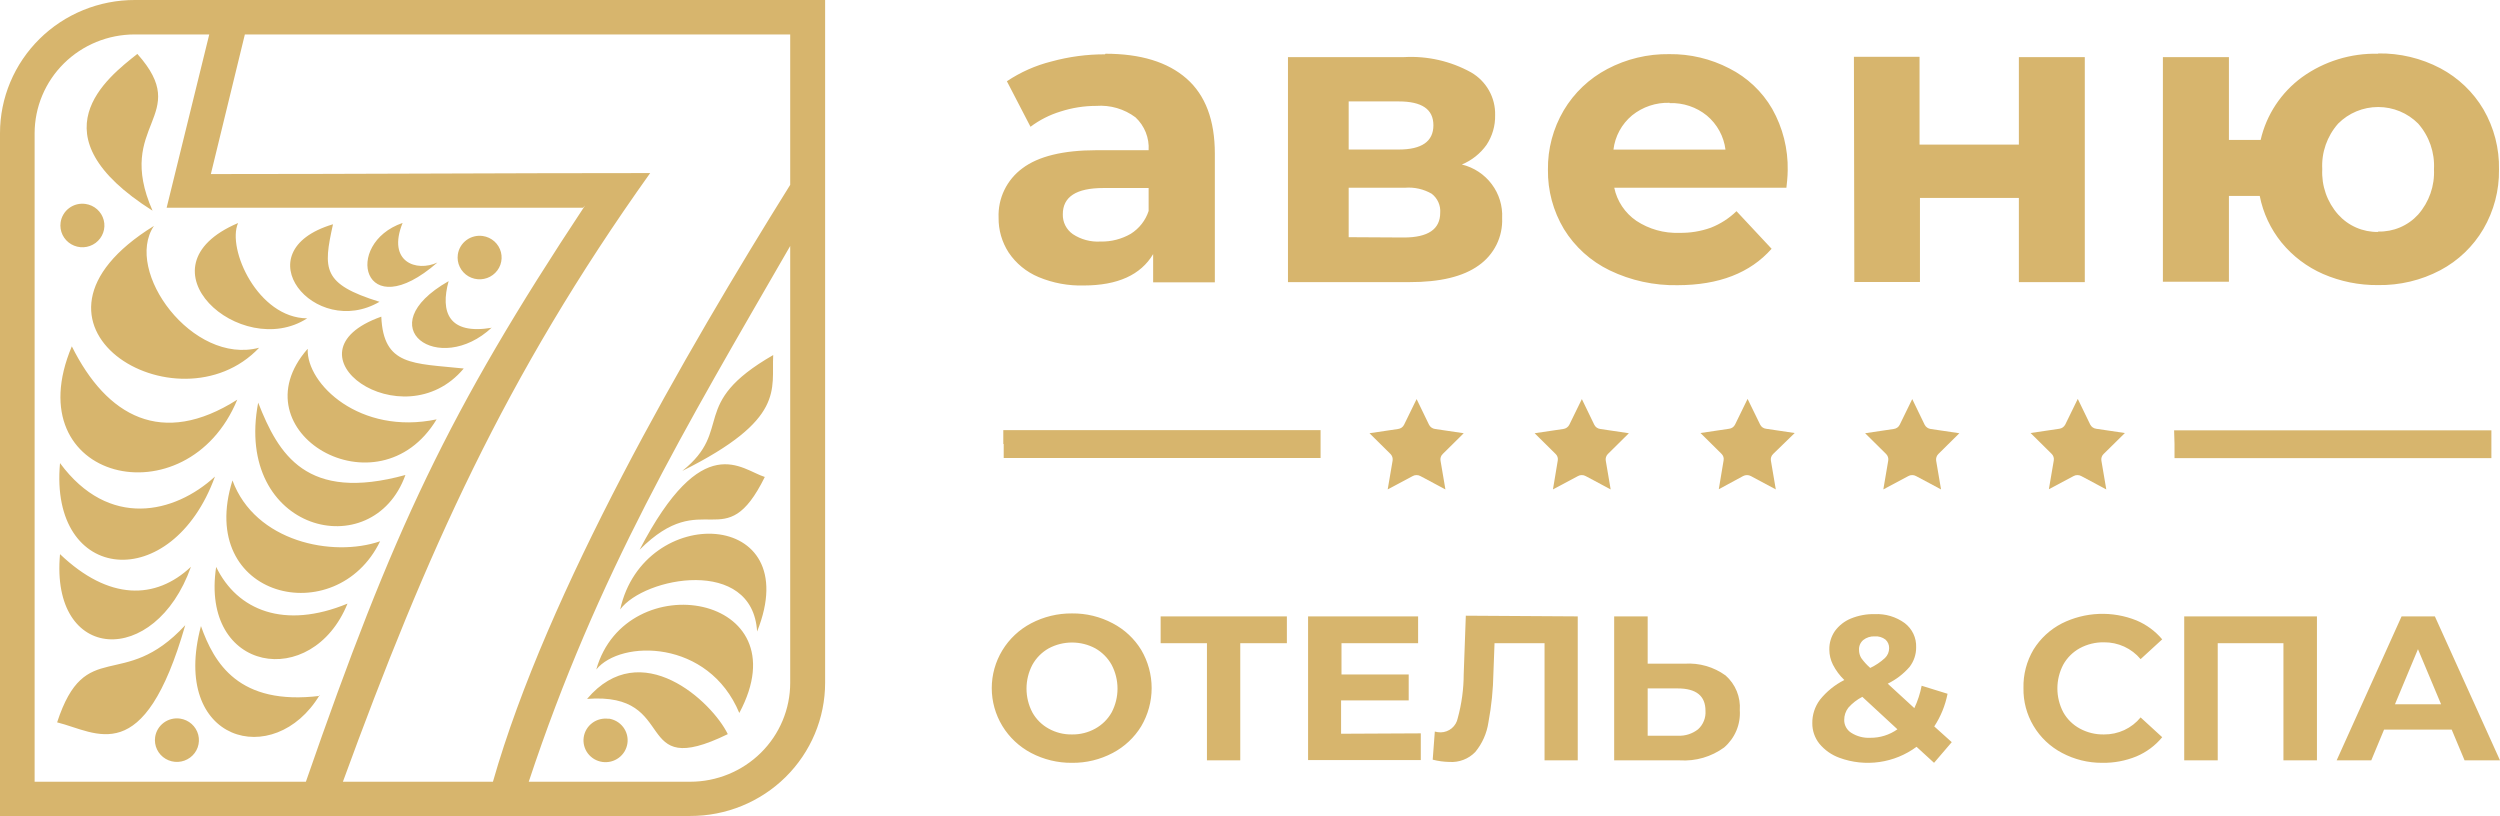 <?xml version="1.0" encoding="UTF-8"?> <svg xmlns="http://www.w3.org/2000/svg" width="144" height="47" viewBox="0 0 144 47" fill="none"><path d="M63.672 3.095C65.7 3.095 67.258 3.572 68.345 4.526C69.432 5.48 69.975 6.922 69.975 8.852V16.262H66.421V14.637C65.706 15.838 64.375 16.44 62.428 16.444C61.535 16.469 60.647 16.304 59.824 15.96C59.118 15.665 58.517 15.172 58.095 14.54C57.71 13.943 57.509 13.248 57.519 12.54C57.496 11.99 57.61 11.443 57.85 10.946C58.09 10.449 58.449 10.018 58.896 9.69C59.814 9.002 61.231 8.656 63.148 8.652H66.161C66.183 8.302 66.126 7.95 65.996 7.623C65.866 7.297 65.664 7.002 65.406 6.76C64.758 6.275 63.953 6.039 63.142 6.099C62.444 6.099 61.749 6.209 61.085 6.424C60.462 6.614 59.877 6.911 59.357 7.302L57.997 4.68C58.78 4.155 59.65 3.769 60.567 3.54C61.571 3.265 62.608 3.127 63.649 3.129L63.672 3.095ZM125.229 24.788H143.504V26.39H125.252V25.575L125.229 24.788ZM83.1 26.151C83.049 26.199 83.011 26.26 82.989 26.326C82.967 26.393 82.962 26.463 82.974 26.532L83.256 28.191L81.815 27.422C81.747 27.383 81.669 27.363 81.591 27.365C81.514 27.364 81.438 27.384 81.372 27.422L79.931 28.191L80.214 26.532C80.225 26.464 80.22 26.394 80.199 26.327C80.178 26.261 80.142 26.201 80.093 26.151L78.883 24.954L80.531 24.709C80.604 24.7 80.675 24.672 80.735 24.63C80.796 24.587 80.844 24.53 80.876 24.463L81.597 22.987L82.311 24.463C82.344 24.529 82.393 24.586 82.453 24.628C82.513 24.671 82.583 24.699 82.657 24.709L84.31 24.954L83.1 26.151ZM92.613 26.151C92.564 26.201 92.527 26.261 92.506 26.327C92.485 26.394 92.48 26.464 92.492 26.532L92.774 28.191L91.334 27.422C91.265 27.383 91.188 27.363 91.109 27.365C91.032 27.364 90.956 27.384 90.89 27.422L89.45 28.191L89.726 26.532C89.74 26.464 89.736 26.393 89.715 26.326C89.694 26.259 89.656 26.199 89.605 26.151L88.395 24.954L90.049 24.709C90.122 24.699 90.192 24.671 90.252 24.628C90.312 24.586 90.361 24.529 90.394 24.463L91.115 22.987L91.829 24.463C91.861 24.53 91.91 24.587 91.97 24.63C92.031 24.672 92.101 24.7 92.175 24.709L93.823 24.954L92.613 26.151ZM102.131 26.151C102.08 26.199 102.042 26.26 102.02 26.326C101.998 26.393 101.992 26.463 102.004 26.532L102.286 28.191L100.852 27.422C100.783 27.384 100.705 27.365 100.627 27.365C100.548 27.365 100.471 27.384 100.402 27.422L99.002 28.18L99.279 26.521C99.293 26.453 99.289 26.382 99.268 26.315C99.246 26.248 99.209 26.188 99.158 26.139L97.948 24.942L99.596 24.697C99.669 24.689 99.74 24.662 99.8 24.619C99.861 24.576 99.909 24.519 99.941 24.452L100.661 22.976L101.382 24.452C101.414 24.519 101.462 24.576 101.522 24.619C101.583 24.662 101.653 24.689 101.727 24.697L103.375 24.942L102.131 26.151ZM111.649 26.151C111.599 26.2 111.562 26.261 111.54 26.327C111.518 26.393 111.512 26.463 111.522 26.532L111.804 28.191L110.364 27.422C110.296 27.383 110.218 27.363 110.139 27.365C110.062 27.364 109.987 27.384 109.92 27.422L108.48 28.191L108.762 26.532C108.774 26.464 108.769 26.394 108.748 26.327C108.727 26.261 108.69 26.201 108.641 26.151L107.431 24.954L109.079 24.709C109.153 24.7 109.223 24.672 109.284 24.63C109.344 24.587 109.393 24.53 109.425 24.463L110.145 22.987L110.859 24.463C110.893 24.529 110.941 24.586 111.002 24.628C111.062 24.671 111.132 24.699 111.205 24.709L112.859 24.954L111.649 26.151ZM121.167 26.151C121.116 26.199 121.078 26.26 121.056 26.326C121.034 26.393 121.028 26.463 121.04 26.532L121.322 28.191L119.882 27.422C119.814 27.383 119.736 27.363 119.657 27.365C119.581 27.364 119.505 27.384 119.438 27.422L118.015 28.18L118.298 26.521C118.309 26.452 118.304 26.381 118.282 26.315C118.26 26.248 118.222 26.188 118.171 26.139L116.961 24.942L118.614 24.697C118.688 24.687 118.758 24.66 118.818 24.617C118.878 24.574 118.927 24.518 118.96 24.452L119.68 22.976L120.395 24.452C120.428 24.518 120.477 24.574 120.537 24.617C120.597 24.66 120.667 24.687 120.741 24.697L122.394 24.942L121.167 26.151ZM61.748 43.939C60.927 43.947 60.117 43.751 59.392 43.37C58.707 43.009 58.134 42.471 57.735 41.814C57.336 41.156 57.125 40.403 57.125 39.636C57.125 38.869 57.336 38.116 57.735 37.459C58.134 36.801 58.707 36.263 59.392 35.903C60.117 35.522 60.927 35.326 61.748 35.333C62.566 35.324 63.372 35.52 64.093 35.903C64.771 36.257 65.339 36.787 65.735 37.436C66.128 38.103 66.335 38.861 66.335 39.633C66.335 40.405 66.128 41.163 65.735 41.831C65.339 42.481 64.771 43.014 64.093 43.37C63.372 43.752 62.566 43.948 61.748 43.939ZM57.79 25.575V24.777H76.065V26.379H57.813V25.575H57.79ZM61.748 42.304C62.218 42.312 62.681 42.195 63.09 41.967C63.484 41.749 63.809 41.428 64.029 41.038C64.253 40.614 64.369 40.143 64.369 39.665C64.369 39.186 64.253 38.715 64.029 38.291C63.81 37.897 63.485 37.57 63.09 37.345C62.678 37.124 62.217 37.009 61.748 37.009C61.279 37.009 60.818 37.124 60.406 37.345C60.01 37.568 59.685 37.895 59.466 38.291C59.243 38.715 59.127 39.186 59.127 39.665C59.127 40.143 59.243 40.614 59.466 41.038C59.683 41.428 60.007 41.75 60.4 41.967C60.81 42.197 61.276 42.313 61.748 42.304ZM74.124 37.048H71.439V43.797H69.52V37.048H66.853V35.504H74.124V37.048ZM81.838 42.241V43.78H75.345V35.504H81.683V37.048H77.27V38.85H81.141V40.343H77.246V42.264L81.838 42.241ZM90.878 35.504V43.797H88.966V37.048H86.085L86.021 38.758C86.005 39.715 85.909 40.668 85.733 41.608C85.641 42.236 85.379 42.827 84.973 43.318C84.782 43.515 84.55 43.668 84.293 43.766C84.037 43.865 83.761 43.906 83.486 43.888C83.161 43.882 82.838 43.838 82.524 43.757L82.645 42.138C82.758 42.169 82.874 42.184 82.991 42.184C83.223 42.179 83.446 42.095 83.623 41.947C83.801 41.798 83.921 41.594 83.965 41.369C84.192 40.54 84.308 39.685 84.31 38.827L84.431 35.464L90.878 35.504ZM97.037 38.228C97.879 38.173 98.713 38.414 99.394 38.907C99.676 39.156 99.896 39.466 100.038 39.813C100.179 40.16 100.239 40.534 100.212 40.907C100.239 41.31 100.172 41.714 100.015 42.087C99.858 42.459 99.616 42.791 99.308 43.056C98.573 43.592 97.671 43.854 96.761 43.797H92.976V35.504H94.906V38.228H97.037ZM96.657 42.378C97.074 42.396 97.483 42.264 97.809 42.007C97.957 41.873 98.072 41.707 98.145 41.522C98.219 41.338 98.25 41.139 98.236 40.941C98.236 40.081 97.7 39.653 96.634 39.653H94.906V42.378H96.657ZM111.401 43.939L110.393 43.016C109.765 43.48 109.029 43.782 108.253 43.892C107.477 44.003 106.685 43.919 105.951 43.649C105.5 43.486 105.102 43.206 104.798 42.839C104.531 42.505 104.387 42.091 104.389 41.665C104.38 41.178 104.534 40.701 104.827 40.309C105.207 39.833 105.687 39.444 106.233 39.169C105.966 38.912 105.744 38.614 105.576 38.285C105.44 38.014 105.369 37.716 105.369 37.413C105.362 37.033 105.475 36.661 105.691 36.347C105.924 36.029 106.241 35.78 106.607 35.629C107.044 35.45 107.512 35.363 107.984 35.373C108.604 35.345 109.214 35.528 109.713 35.891C109.926 36.055 110.097 36.266 110.212 36.508C110.326 36.75 110.38 37.015 110.37 37.282C110.375 37.694 110.239 38.096 109.984 38.422C109.636 38.821 109.211 39.146 108.733 39.38L110.266 40.788C110.46 40.377 110.601 39.944 110.687 39.499L112.179 39.961C112.048 40.631 111.788 41.27 111.413 41.842L112.421 42.748L111.401 43.939ZM107.99 36.655C107.749 36.642 107.511 36.717 107.322 36.866C107.24 36.937 107.176 37.025 107.134 37.123C107.092 37.222 107.073 37.329 107.08 37.436C107.079 37.6 107.123 37.762 107.207 37.903C107.358 38.112 107.531 38.303 107.725 38.473C108.035 38.327 108.321 38.135 108.572 37.903C108.649 37.829 108.71 37.741 108.752 37.643C108.793 37.545 108.814 37.44 108.814 37.334C108.817 37.24 108.799 37.148 108.762 37.062C108.726 36.977 108.671 36.9 108.601 36.838C108.427 36.705 108.209 36.64 107.99 36.655ZM107.725 42.497C108.287 42.503 108.836 42.331 109.292 42.007L107.27 40.138C106.964 40.295 106.69 40.507 106.463 40.765C106.308 40.966 106.225 41.213 106.227 41.466C106.224 41.615 106.26 41.762 106.332 41.892C106.404 42.023 106.509 42.134 106.636 42.212C106.961 42.416 107.341 42.516 107.725 42.497ZM121.08 43.939C120.276 43.942 119.484 43.746 118.776 43.37C118.092 43.01 117.522 42.471 117.13 41.811C116.737 41.151 116.537 40.396 116.552 39.63C116.533 38.855 116.733 38.089 117.128 37.419C117.524 36.777 118.09 36.255 118.764 35.908C119.427 35.577 120.153 35.391 120.895 35.361C121.636 35.332 122.375 35.46 123.062 35.737C123.637 35.979 124.144 36.352 124.543 36.826L123.299 37.966C123.042 37.659 122.72 37.413 122.355 37.245C121.99 37.078 121.592 36.993 121.19 36.997C120.706 36.989 120.227 37.105 119.801 37.334C119.399 37.554 119.068 37.882 118.845 38.28C118.622 38.704 118.505 39.175 118.505 39.653C118.505 40.132 118.622 40.603 118.845 41.027C119.067 41.424 119.399 41.75 119.801 41.967C120.226 42.198 120.705 42.314 121.19 42.304C121.593 42.308 121.993 42.222 122.358 42.053C122.723 41.883 123.045 41.633 123.299 41.323L124.543 42.463C124.146 42.946 123.635 43.325 123.057 43.569C122.43 43.825 121.758 43.951 121.08 43.939ZM133.456 35.504V43.797H131.526V37.048H127.741V43.797H125.811V35.504H133.456ZM141.217 42.024H137.322L136.585 43.797H134.591L138.331 35.504H140.249L144 43.797H141.96L141.217 42.024ZM140.606 40.565L139.275 37.391L137.95 40.565H140.606ZM63.401 13.913C64.008 13.925 64.606 13.771 65.13 13.469C65.619 13.162 65.983 12.697 66.161 12.152V10.83H63.557C61.994 10.83 61.214 11.335 61.218 12.346C61.212 12.568 61.261 12.788 61.361 12.987C61.462 13.186 61.611 13.357 61.794 13.486C62.261 13.795 62.817 13.945 63.379 13.913H63.401ZM84.218 9.479C84.904 9.65 85.508 10.05 85.928 10.613C86.349 11.175 86.559 11.864 86.523 12.562C86.546 13.092 86.434 13.618 86.199 14.094C85.963 14.57 85.611 14.98 85.174 15.287C84.279 15.933 82.948 16.254 81.182 16.25H74.187V3.289H80.882C82.223 3.215 83.558 3.519 84.731 4.167C85.165 4.417 85.523 4.778 85.767 5.213C86.011 5.647 86.133 6.138 86.119 6.635C86.133 7.241 85.96 7.837 85.624 8.345C85.265 8.849 84.77 9.242 84.195 9.479H84.218ZM77.684 8.613H80.565C81.896 8.613 82.564 8.145 82.564 7.216C82.564 6.287 81.896 5.842 80.565 5.842H77.684V8.613ZM80.859 13.68C82.253 13.68 82.956 13.207 82.956 12.255C82.972 12.046 82.935 11.838 82.85 11.647C82.764 11.456 82.633 11.289 82.466 11.16C82.004 10.892 81.469 10.771 80.934 10.813H77.684V13.662L80.859 13.68ZM102.972 9.798C102.972 9.849 102.972 10.186 102.897 10.813H92.981C93.141 11.585 93.595 12.266 94.249 12.716C94.982 13.201 95.851 13.445 96.732 13.412C97.35 13.424 97.966 13.323 98.547 13.115C99.098 12.898 99.599 12.575 100.022 12.164L102.044 14.329C100.811 15.724 99.008 16.423 96.634 16.427C95.278 16.453 93.935 16.16 92.716 15.572C91.627 15.045 90.713 14.22 90.083 13.195C89.464 12.161 89.145 10.977 89.161 9.775C89.145 8.575 89.46 7.392 90.072 6.355C90.67 5.347 91.54 4.522 92.584 3.973C93.68 3.395 94.907 3.1 96.15 3.118C97.353 3.104 98.541 3.386 99.607 3.939C100.642 4.462 101.501 5.272 102.079 6.27C102.689 7.353 102.997 8.576 102.972 9.815V9.798ZM96.173 5.922C95.386 5.896 94.617 6.154 94.007 6.646C93.409 7.145 93.026 7.85 92.935 8.618H99.388C99.292 7.855 98.91 7.155 98.317 6.658C97.715 6.167 96.952 5.912 96.173 5.939V5.922ZM106.786 3.272H110.566V8.328H116.287V3.289H120.084V16.25H116.287V11.4H110.589V16.244H106.809L106.786 3.272ZM136.982 3.078C138.231 3.058 139.464 3.353 140.566 3.933C141.599 4.482 142.458 5.303 143.049 6.304C143.659 7.358 143.968 8.556 143.942 9.77C143.959 10.969 143.648 12.15 143.043 13.189C142.454 14.194 141.595 15.017 140.56 15.566C139.458 16.147 138.225 16.441 136.977 16.421C135.888 16.432 134.81 16.215 133.813 15.783C132.883 15.377 132.063 14.758 131.422 13.976C130.787 13.194 130.354 12.27 130.161 11.286H128.386V16.227H124.583V3.289H128.386V8.06H130.213C130.545 6.611 131.391 5.329 132.598 4.446C133.87 3.531 135.41 3.057 136.982 3.095V3.078ZM136.982 13.338C137.415 13.349 137.846 13.267 138.243 13.098C138.641 12.928 138.997 12.676 139.287 12.357C139.919 11.636 140.245 10.7 140.197 9.747C140.25 8.787 139.923 7.845 139.287 7.119C138.986 6.817 138.627 6.576 138.232 6.412C137.836 6.248 137.411 6.164 136.982 6.164C136.553 6.164 136.129 6.248 135.733 6.412C135.337 6.576 134.979 6.817 134.678 7.119C134.037 7.843 133.708 8.786 133.762 9.747C133.713 10.702 134.041 11.638 134.678 12.357C134.966 12.679 135.321 12.936 135.719 13.109C136.117 13.282 136.548 13.368 136.982 13.36V13.338Z" fill="#D7B56D"></path><path fill-rule="evenodd" clip-rule="evenodd" d="M30.456 45.028C34.419 33.058 39.449 24.686 45.516 14.169V39.328C45.516 40.84 44.909 42.29 43.829 43.358C42.748 44.427 41.283 45.028 39.755 45.028H30.456ZM37.45 9.969C29.067 21.727 24.567 31.856 19.751 45.028H28.393C31.521 34.067 39.438 20.394 45.516 10.647V1.984H14.104L12.145 10.026C20.592 10.026 29.05 9.969 37.45 9.969ZM17.619 45.028C22.649 30.528 25.794 23.785 33.699 11.838L33.584 11.964H9.599L12.053 1.984H7.755C6.227 1.984 4.762 2.584 3.681 3.653C2.601 4.722 1.994 6.172 1.994 7.683V45.028H17.619ZM7.911 3.106C6.182 4.474 1.873 7.763 8.786 12.135C6.574 7.108 11.137 6.72 7.911 3.106ZM4.926 11.747C5.174 11.782 5.406 11.889 5.593 12.055C5.779 12.22 5.912 12.437 5.974 12.677C6.037 12.917 6.026 13.17 5.942 13.404C5.859 13.638 5.708 13.842 5.508 13.991C5.307 14.14 5.067 14.227 4.817 14.241C4.566 14.254 4.318 14.194 4.102 14.068C3.886 13.942 3.713 13.755 3.604 13.532C3.496 13.309 3.456 13.059 3.491 12.813C3.514 12.649 3.569 12.492 3.654 12.35C3.738 12.207 3.851 12.083 3.984 11.984C4.117 11.885 4.269 11.813 4.431 11.772C4.593 11.732 4.761 11.723 4.926 11.747ZM17.694 18.336C13.891 20.793 7.744 15.384 13.713 12.847C13.056 14.335 14.859 18.319 17.694 18.336ZM21.963 18.239C16.04 20.342 23.202 25.421 26.711 21.226C23.784 20.918 22.084 21.089 21.963 18.239ZM3.457 26.675C2.817 33.628 9.904 34.273 12.382 27.45C10.054 29.587 6.269 30.488 3.457 26.675ZM3.457 31.919C2.881 38.188 8.93 38.473 10.999 32.648C8.959 34.563 6.269 34.603 3.457 31.919ZM10.371 41.391C10.619 41.427 10.851 41.534 11.038 41.7C11.224 41.866 11.357 42.083 11.419 42.323C11.481 42.564 11.469 42.817 11.386 43.051C11.302 43.285 11.15 43.489 10.949 43.637C10.748 43.786 10.507 43.872 10.257 43.885C10.006 43.898 9.757 43.837 9.542 43.71C9.326 43.583 9.154 43.396 9.046 43.172C8.938 42.948 8.9 42.697 8.936 42.452C8.985 42.123 9.163 41.827 9.432 41.628C9.701 41.429 10.039 41.344 10.371 41.391ZM27.811 13.594C28.059 13.63 28.29 13.738 28.476 13.904C28.661 14.07 28.793 14.287 28.855 14.527C28.916 14.767 28.904 15.02 28.821 15.253C28.737 15.486 28.585 15.69 28.385 15.838C28.185 15.987 27.944 16.073 27.694 16.087C27.444 16.1 27.196 16.04 26.98 15.914C26.765 15.788 26.592 15.601 26.484 15.378C26.375 15.155 26.336 14.905 26.371 14.66C26.394 14.496 26.45 14.338 26.535 14.196C26.62 14.054 26.733 13.929 26.867 13.83C27 13.731 27.153 13.659 27.315 13.619C27.477 13.578 27.646 13.57 27.811 13.594ZM19.169 12.921C13.937 14.489 18.132 19.556 21.859 17.384C18.552 16.358 18.61 15.509 19.18 12.921H19.169ZM17.711 20.103C13.557 24.857 21.784 29.724 25.149 24.155C20.742 25.079 17.648 22.121 17.723 20.103H17.711ZM18.402 40.052C15.804 44.35 9.789 42.771 11.575 36.062C12.33 38.188 13.741 40.662 18.437 40.081L18.402 40.052ZM20.016 34.768C17.982 39.79 11.523 38.758 12.451 32.654C13.666 35.167 16.386 36.267 20.016 34.768ZM21.894 31.177C19.376 36.376 11.264 34.483 13.39 27.672C14.692 31.206 19.157 32.118 21.894 31.177ZM23.352 27.359C21.468 32.614 13.453 30.619 14.871 23.192C16.04 26.168 17.636 28.932 23.352 27.359ZM28.335 18.86C25.305 21.71 21.162 18.86 25.841 16.193C25.351 17.971 25.835 19.299 28.335 18.878V18.86ZM3.29 41.608C5.594 42.178 8.274 44.355 10.67 36.011C7.081 39.898 4.926 36.615 3.29 41.608ZM23.19 12.841C19.733 14.033 20.886 18.878 25.195 15.121C23.991 15.68 22.28 15.093 23.19 12.841ZM8.867 13.012C-0.282 18.667 10.244 24.982 14.928 20.029C11.091 21.049 7.116 15.617 8.867 13.012ZM4.137 19.949C0.858 27.729 10.78 30.026 13.666 23.021C9.328 25.78 6.148 23.99 4.137 19.949ZM35.059 41.391C35.225 41.415 35.384 41.471 35.528 41.555C35.672 41.64 35.798 41.751 35.898 41.884C35.998 42.017 36.071 42.167 36.113 42.328C36.154 42.488 36.163 42.655 36.139 42.819C36.115 42.983 36.059 43.141 35.974 43.283C35.888 43.426 35.776 43.55 35.642 43.649C35.507 43.748 35.355 43.821 35.193 43.862C35.031 43.903 34.862 43.911 34.696 43.888C34.531 43.864 34.373 43.809 34.229 43.725C34.086 43.64 33.961 43.529 33.861 43.397C33.761 43.265 33.689 43.115 33.648 42.955C33.607 42.795 33.598 42.629 33.622 42.466C33.645 42.303 33.702 42.146 33.787 42.004C33.872 41.862 33.984 41.739 34.118 41.64C34.251 41.541 34.403 41.469 34.565 41.429C34.726 41.388 34.894 41.379 35.059 41.403V41.391ZM41.921 42.286C41.017 40.422 36.92 36.587 33.815 40.257C39.219 39.841 36.298 45.028 41.921 42.286ZM43.609 36.376C46.455 29.274 37.081 28.926 35.722 35.105C37.099 33.229 43.35 32.044 43.609 36.376ZM44.537 20.451C44.427 22.428 45.28 24.144 39.3 27.125C42.307 24.72 39.611 23.283 44.537 20.451ZM44.053 27.473C42.699 27.057 40.486 24.657 36.839 31.668C40.573 27.929 41.742 32.158 44.053 27.473ZM42.584 41.067C46.26 34.198 36.062 32.489 34.345 38.564C35.751 36.832 40.815 36.815 42.584 41.067ZM47.527 1.90573e-05H7.772C6.752 -0.002 5.742 0.195 4.799 0.579C3.856 0.964 2.999 1.528 2.278 2.241C1.556 2.954 0.983 3.8 0.592 4.732C0.201 5.664 -2.53315e-06 6.663 0 7.672L0 47H39.755C40.775 47.002 41.785 46.806 42.728 46.421C43.671 46.036 44.528 45.472 45.25 44.759C45.971 44.046 46.544 43.2 46.935 42.268C47.326 41.336 47.527 40.337 47.527 39.328V1.90573e-05Z" fill="#D7B56D"></path></svg> 